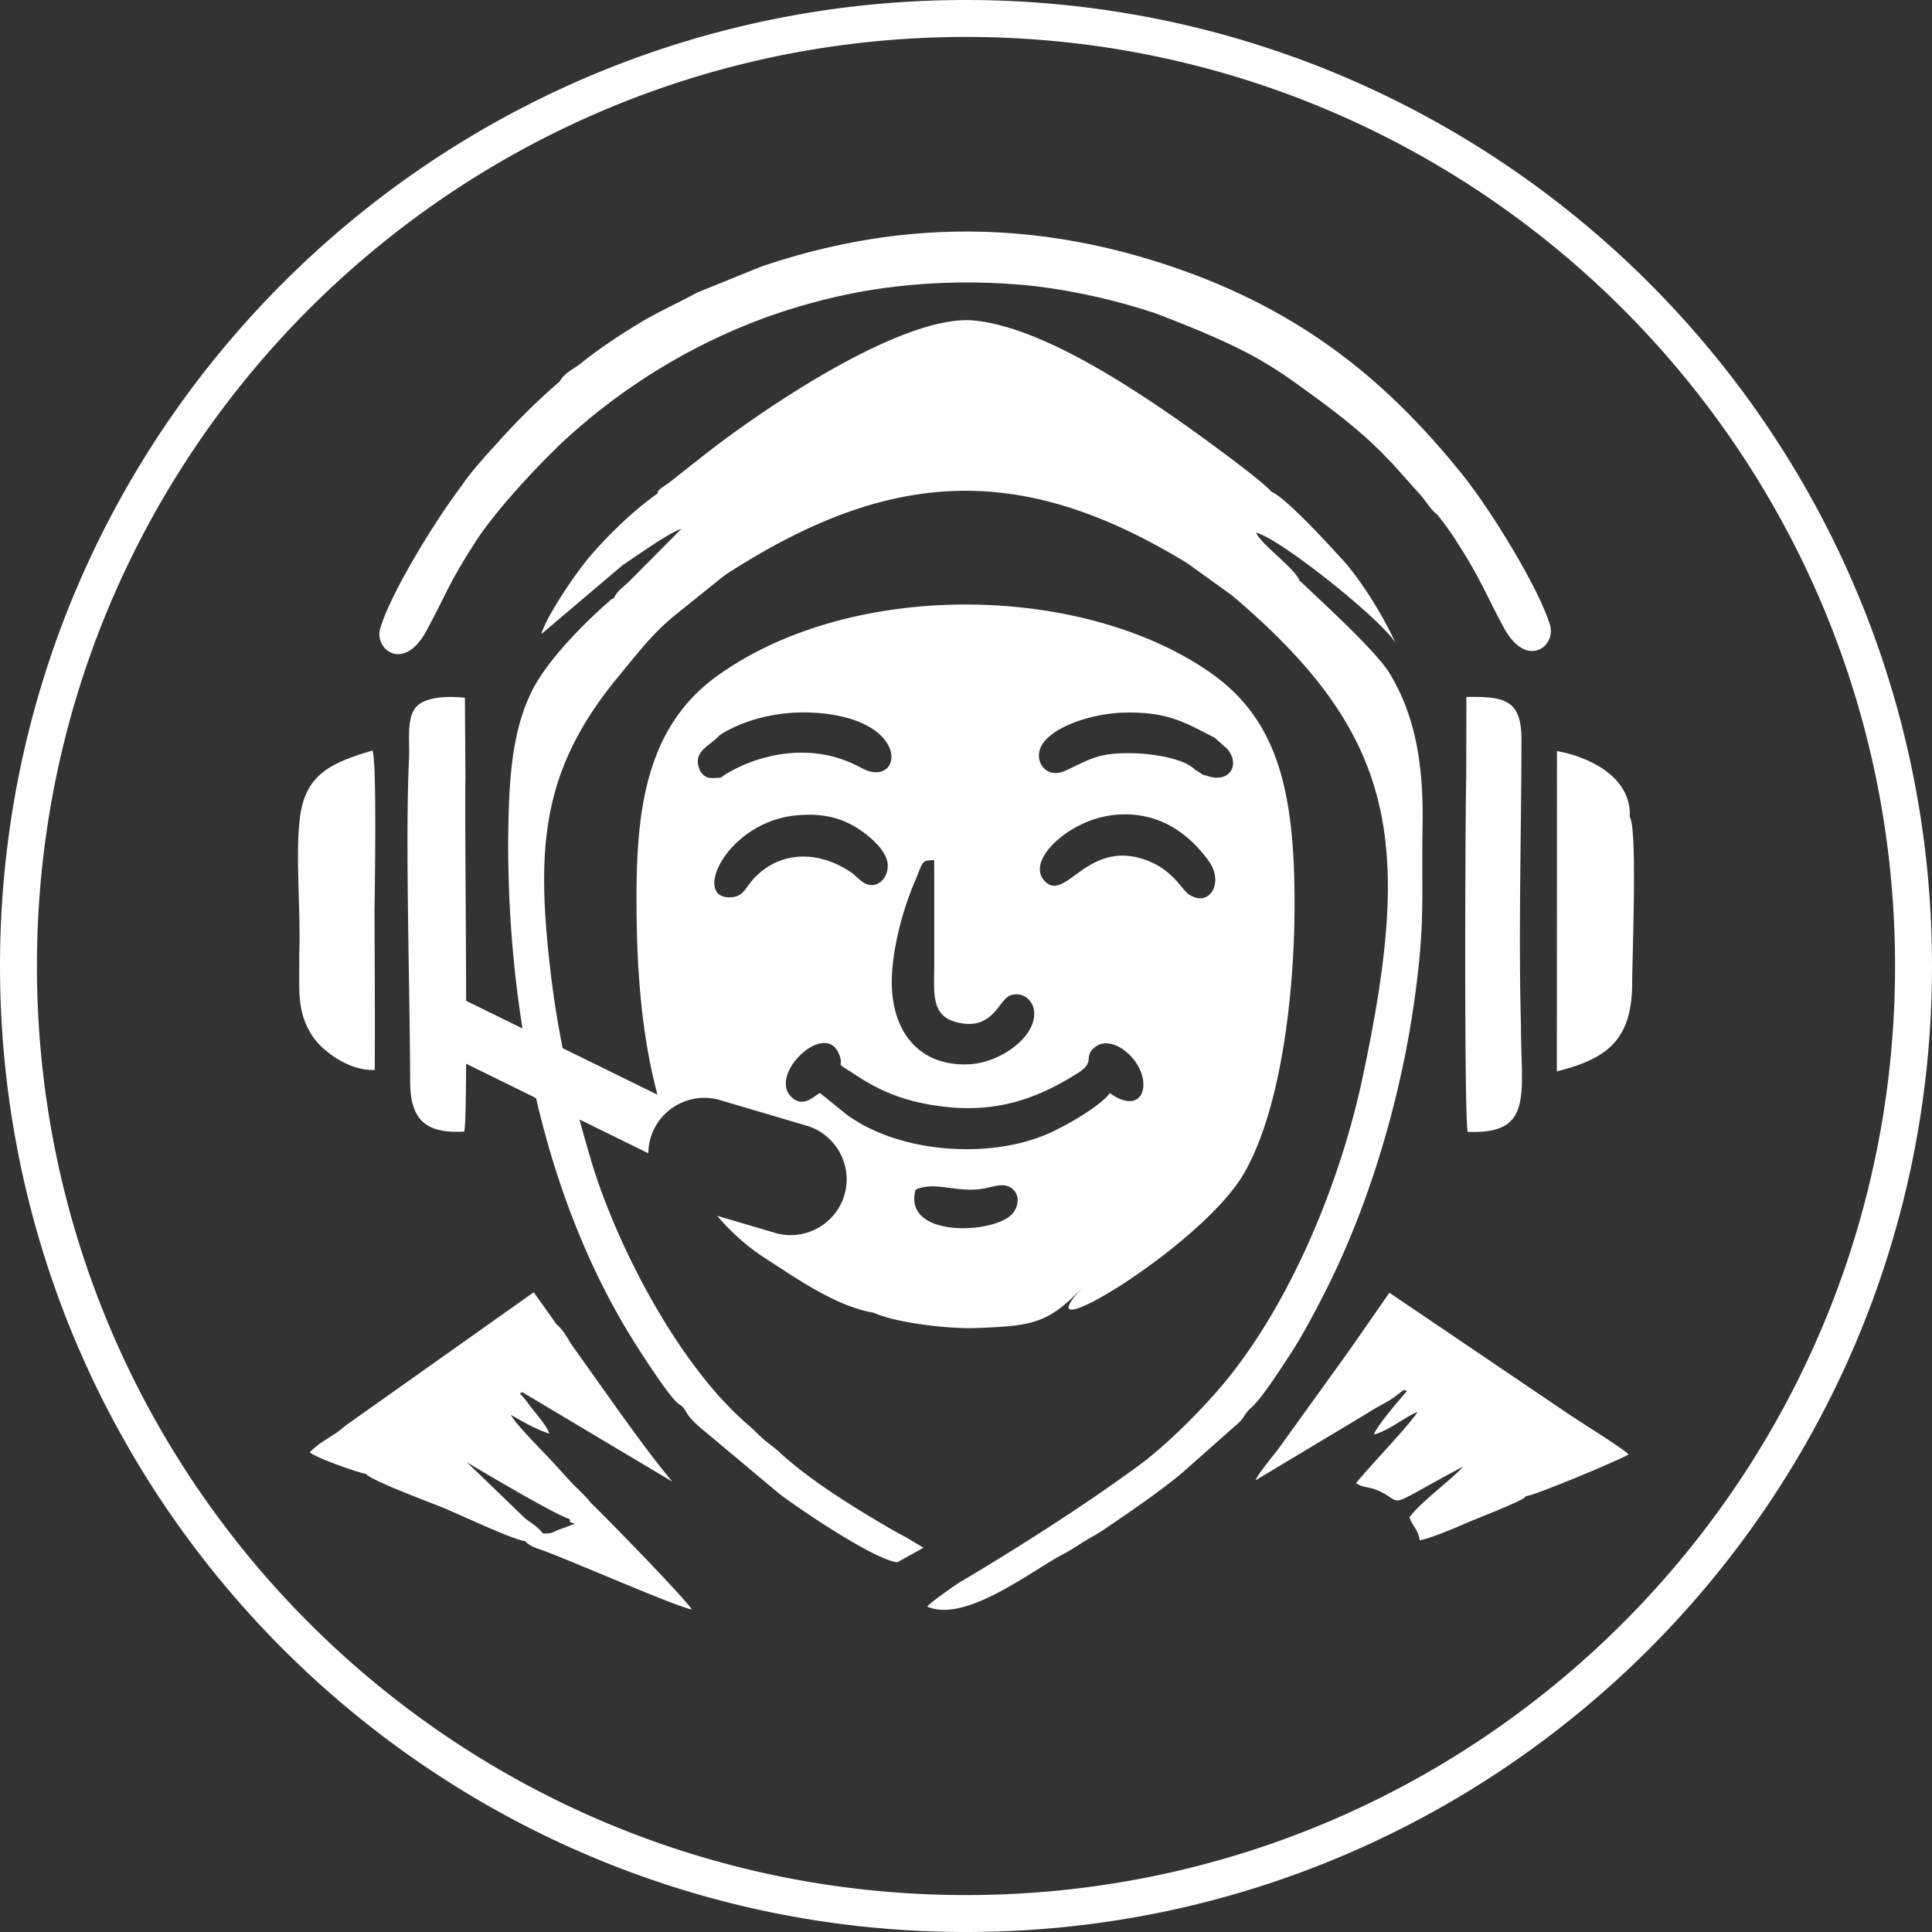 <svg xmlns="http://www.w3.org/2000/svg" xml:space="preserve" style="shape-rendering:geometricPrecision;text-rendering:geometricPrecision;image-rendering:optimizeQuality;fill-rule:evenodd;clip-rule:evenodd" viewBox="0 0 5880.15 5880.15"><rect x="0" y="0" width="5880.15" height="5880.15" fill="#333333" stroke="none"/><defs><style>.fil0{fill:#fefefe}</style></defs><g id="Capa_x0020_1"><g id="_2660551468976"><path d="m1624.4 3933.13-561.13 397.51c-16.25 10.63-23.1 18.89-38.6 29.58-27.56 19-55.92 33.28-81.88 59.71 17.36 17.02 154.93 64.91 170.08 65.38 21.68 23.61 200.04 88.34 243.62 106.79 43.88 18.58 211.8 96.93 241.43 98.23 16.86 17.79 34.99 21.11 60.32 30.62 96.79 36.34 401.51 169.69 447.11 177.55-18.9-33.53-301.15-321.06-307.29-324.45-12.46-18.34-45.86-47.56-63.09-66.44-22.68-24.87-39.14-43.54-62.08-67.91-18.74-19.91-109.38-111.88-117.75-133.18 31.64 17.16 71.83 42.62 116.94 56.83-10.67-28.91-42.1-61.02-66.79-94.95-23.71-32.59-27.12-23-16.05-31.55l456.91 272.52c-59.89-71.86-123.19-159.42-178.41-236.92l-130.76-183.85c-12.32-21.03-25.39-43.37-43.28-58.26l-69.3-97.2zM1595.92 4619l-175.55-169.25c34.33 21.71 285.85 169.8 312.04 172.48 10.3 14.53-13.48 4.23 17.58 15.57l-47.24 17.17c-23.5 8.76-22.11 13.99-50.99 11.79-15.38-21.43-37.23-31.83-55.85-47.76zm2718.21-321.07c-28.11 43.58-155.98 176.04-187.21 216.53l14 7.01c18.65 6.9 32.01 4.94 57.74 17.12 80.11 37.89 6.62 57.04 253.81-74.69-23.25 29.96-131.24 109.5-162.76 154.27 12.12 32.68 24.4 32.38 31.67 70.06 47.88-10.8 119.65-43.95 166.91-63.32 7.81-3.21 150.1-59.4 152.68-67.86.71-2.33 2.89-2.25 4.13-3.57 22.66-.54 280.58-108.14 311.53-126.7-14.22-17.05-149.57-100.17-181.79-122.51l-546.19-369.8-122.98 176.93-215.06 298.6c-18 23.84-60.52 73.95-69.34 95.36l342.27-205.3c21.56-14.51 36.5-21.08 60.44-35.08 40.46-23.65 47.74-42.39 57.48-30.69-22.83 26.82-87.47 100.79-100.35 131.83 45.87-10.93 102.01-58.71 133.01-68.19zm-283.42-361.46c135.72-265.07 230.96-587.61 273.55-887.75 34.9-245.95 21.22-319.92 25.6-545.05 2.31-179.2-23.16-327.23-100.46-454.38-36.53-60.09-172.13-186.22-234.01-244.59l-40.39-38c-14.39-37.86-119.63-111.96-131.58-145.28 73.65 17.26 397.39 277.43 425.33 338.97-36.23-82.32-107.02-195.6-160.92-254.9-39.22-43.15-172.75-189.95-218.18-208.86-33.18-39.35-251.82-196.34-300.26-229.62-152.45-104.73-406.42-270.82-602.54-291.34-55.27-5.78-124.73 9.09-200.56 36.87-220.46 80.75-494.81 270.54-631.29 378.79l-101.51 79.96c-18.12 12.55-20.07 11.32-32.83 26.2l3.15 2.56c-70.62 49.85-140.98 116.29-205.68 190.21-41.95 47.94-134.95 184.32-150.55 239.64l248.11-210.44c39.3-25.42 139.31-98.01 177.83-109.55l-153.46 154.46c-18.1 19.21-42.76 34.13-51 55.31-14.2 8.3-1.58-1.46-17.61 12.63-79.96 70.26-185.31 177.95-231.03 267.94-66.71 131.31-71.72 292.32-73.75 454.86-.59 189.93 12.99 383.88 43.53 575l-171.43-84.14c-.72-274.81-4.04-603.4-2.19-679.24l-1.61-242.92c-54.27-6.21-119.7-2.76-147.46 26.91-31.29 33.45-20.13 102.24-22.59 156.45-11.89 249.26 2.63 695.97 3.36 983.4.3 116.55 45.79 160.39 164.52 153.41 3.72-11.61 5.37-92.95 5.9-206.45l206.07 101.15c1.53.95 3.11 1.83 4.76 2.64l2.03 1c63.8 275.24 166.23 538.93 316.15 769.59 23 35.38 94.31 146.33 120.29 162.82 26.51 16.36 8.64 24.8 67.13 73.4l234.22 196.13c49.17 38.99 290.08 203.14 361.73 210.67l35.21-19.59 44.45-24.73-44.45-26.56-10.38-6.2c-21.19-10.95-35.1-18.85-57.1-31.67-108.29-63.09-240.34-146.09-327.06-226.9-16.85-15.7-31.79-24.54-48.92-39.85-18.72-16.75-28.05-27.58-45.9-42.82-212.93-181.91-402.38-549.87-478.43-806.78-12.37-41.79-23.97-82.45-34.79-122.64l209.57 102.86a168.09 168.09 0 0 1 6.08-43.85v-.12l.85-2.87c13.25-44.87 43.64-80.23 81.92-101.06 38.29-20.83 84.48-27.14 129.31-13.9l263.46 77.8c44.87 13.25 80.23 43.64 101.06 81.92 20.37 37.44 26.85 82.43 14.75 126.33v.11l-.85 2.87c-13.24 44.86-43.64 80.23-81.92 101.06-38.29 20.83-84.48 27.14-129.31 13.9l-175.8-51.91c43.14 51.01 93.63 96.1 152.66 133.56 81.14 51.48 206.88 142.12 323.51 161.46 26.3 11.82 65.03 21.7 107.3 29.3 71.28 12.81 152.63 19.14 201.49 17.36 177.41-6.46 220.71-12.86 330.79-126.73-210.91 218.15 358.46-118.22 488.48-345.53 113.62-198.62 152.41-550.48 153-812.49.77-343.49-48.69-564.86-255.85-709.72-235.75-164.85-586.78-234.53-917.91-198.28-216.27 23.67-424.05 92.53-585.7 209.57-231.85 167.87-245.97 450.9-243.07 725.78 1.89 178.95 16.19 371.28 63.56 547.21l-288.64-141.68c-17.11-85.79-30.87-174.7-41.38-272.86-37.86-353.73-15.91-583.12 210.05-856.94 61.01-73.94 105.38-133.28 177.51-191.4l147.96-118.75c198.7-129 381.04-209.57 559.7-241.18 275.72-48.78 542.7 19.02 847.61 205.36l135.16 97.35c505.95 428.24 550.14 753.44 397.94 1468.39-64.91 304.88-203.94 648.6-392.27 892.93-69.25 89.85-181.09 203.94-272.19 274.74-22.46 17.46-31.62 23.47-51.35 37.73-148.88 107.62-348.94 234.96-505.94 327.74-18.69 11.05-94.96 64.99-103.3 76.54 116.75 50.89 316.53-108.97 415.73-160.67 23.15-12.06 38.87-23.26 63.86-38.69 23.36-14.43 37.6-20.92 63.55-38.65 74.67-51.01 165.44-112.2 233.77-169.87l159.6-141.3c32.3-27.21 21.47-25.8 41.46-48.37l7.86-7.61c33.35-29.01 90.08-118.97 119.81-163.96 35.65-53.96 70.93-121.24 103.13-184.14zm-611.93-741.91c97.38 69.34 74.63 214.35-41.02 132.38-25.64 36.47-123.14 94.36-183.69 121.65-119.32 53.78-283.46 63.68-427.77 28.19-69.89-17.19-135.13-45.03-188.37-83.69l-82.67-66.61c-18.79 10.35-51.48 47.35-87.57 11.34-68.77-68.61 102.23-232.07 145.13-131.44 22.44 52.63-27.06 14.12 59.21 70.4 50.21 32.75 99.93 55.58 154.27 70.95 37.31 10.55 76.79 17.58 120.11 21.9 164.7 16.42 284.74-35.14 392.75-102.76 56.8-35.56 16.78-48.49 51.61-78.33 28.43-24.36 64.9-10.43 88.02 6.04zm-272.26-122.3c14.17 78.38-98.69 163.07-199.14 167.08-81.08 3.23-141.91-25.89-181.08-76.2-35.46-45.55-53.16-108.47-52.05-180.46 1.22-78.82 23.43-174.7 52.05-253.95 5.75-15.92 11.75-31.16 17.9-45.46 27.17-63.21 17.74-63.67 59.13-65.58l.08 317.23c-.01 88.11-11.27 157.7 70.88 177.07 109.75 25.88 124.65-70.66 161.62-82.71 36.4-11.87 65.3 13.62 70.6 42.99zm-860.8-388.51c-17.32 20.92-25.42 46.25-63.47 47.37-116.76 3.42-10.02-229.22 200.95-249.43 66.41-6.36 121.38 2.26 173.43 31.22 35.7 19.86 99.6 68.63 104.91 115.45 3.59 31.66-16.35 61.75-43.17 65.1-30.11 3.75-47.44-24.47-67.37-37.99-107.79-73.05-229.38-63.39-305.27 28.29zm1213.54-61.64c-187.61-77.97-254.09 127.56-319.52 59.75-60.47-62.67 75.41-187.96 211.4-201.58 143.45-14.37 233.86 66.34 287.63 140.1 47.45 65.09 3.34 143.97-60.76 101.65-19.21-12.68-46.63-69.95-118.75-99.92zm-419.74 1073.91c-58.57 60.62-333.23 71.52-292.88-75.08 60.38-27.53 125.94 11.14 207.37-3.52 30.11-5.42 63.8-20.47 88.62 2.03 24.27 22 14.78 58.07-3.11 76.58zm569.91-1345.9-11.89-7.14c-46.13-47.21-209.26-61.33-286.41-42.77-49.5 11.91-101.39 46.48-126.54 51.48-48.89 9.71-79.72-42.85-52.17-86.3 36.28-57.21 157.36-94.92 253.12-96.62 128.07-2.27 180.09 29.53 271.27 76.51l37.13 32.86c42.61 47.26 9.7 108.35-61.38 82.8l-11.42-2.88-11.72-7.93zm-1446.12 9.67-9.11 7.01c-35.16 2.08-45.29 4.23-61.97-18.15-30.84-62.51 31.54-78.6 57.43-110.72 73.47-47.63 179.74-74.74 286.15-68.8 306.78 17.14 270.12 236.23 146.21 168.32-37.89-20.76-83.4-37.58-133.99-43.77-106.78-13.08-212.31 20.19-284.72 66.13zm2259.18 13.4c-2.51 53.52-6.87 1014.69 4.39 1071.69 201.84 8.11 161.91-113.57 162.35-321.31-7.9-282.15 1.02-586.44 1.49-872.27.2-120.71-50.6-132.14-167.62-129.96l-.61 251.85zm276.04 531.62-.25 356.08c151.4-38.34 229.62-93.67 229.4-271.21-.09-72.29 16.45-472.3-7.47-502.68 6.66-117.01-114.29-181.38-221.53-201.14l-.15 618.95z" class="fil0"/><path d="M4577.9 1911.99c68.41 125.42 159.21 55.38 139.55-10.01-33.91-112.83-180.22-349.24-262-451.79-242.52-304.13-518.01-522.87-936.01-654.16-260.82-81.92-510.79-106.31-753.15-83.01-152.49 14.66-301.95 48.2-449.21 98.16l-194.82 79.12c-67.32 36.33-121.73 59.63-183.69 97.55-52.55 32.16-120.02 76.44-171.46 118.67-18.04 14.82-49.64 27.79-63.23 54.09-69.41 59.58-134.38 124.41-196.54 194.45-42.62 45.65-79.88 89.74-103.91 125.32-83.57 110.86-214.2 325.33-246.01 431.12-19.66 65.4 71.14 135.44 139.55 10.01 59.26-108.66 67.25-144.87 151.88-275.1 63.83-98.24 201.28-245.25 284.31-320.12 162.05-146.12 362.87-273.63 591.47-357.99 92.78-33.76 190.53-60.94 291.91-79.86 49.53-8.98 99.59-15.78 149.74-20.51 130.05-12.27 260.79-10.63 384.95 3.07 124.18 15.17 246.74 43.33 361.89 81.34 9.27 3.36 18.43 6.8 27.46 10.33 107.49 42.02 201.29 80.49 287.85 128.93 38.01 21.87 73.92 44.81 107.32 68.66 91.91 65.61 171.95 124.72 242.88 191.08 18.19 17.59 37.71 37.19 57.69 57.97 6.09 6.6 12.12 13.29 18.07 20.09 22.8 26.05 43.09 48.29 67.8 75.83 21.93 24.45 30.81 45.21 53.43 62.36 19.37 24.56 36.6 48.06 50.4 69.29 84.62 130.23 92.61 166.44 151.88 275.1zM1140.59 3256.48c1-161.74-.38-323.85-.72-485.62-.05-24.52 8.44-462.28-6.69-486.49-121.84 35.94-203 70.87-219.96 200.89-15.3 117.28 3.04 294.81-2.53 421.36 1.88 98.94-10.82 169.95 40.39 247.07 28.69 43.2 109.79 106.82 189.51 102.78z" class="fil0"/></g><path d="M4939.52 940.63c511.7 511.7 828.19 1218.61 828.19 1999.45 0 780.84-316.49 1487.75-828.19 1999.45-511.7 511.7-1218.61 828.19-1999.45 828.19-58.36 0-116.3-1.77-173.78-5.25-711.63-43.14-1352.21-349.48-1825.66-822.94-511.7-511.7-828.19-1218.61-828.19-1999.45 0-780.84 316.49-1487.75 828.19-1999.45 473.45-473.45 1114.03-779.79 1825.66-822.94a2867.37 2867.37 0 0 1 173.78-5.25c780.84 0 1487.75 316.49 1999.45 828.19zm940.63 1999.45c0-811.87-329.08-1546.89-861.13-2078.94S3751.95.01 2940.08.01c-58.34 0-116.28 1.7-173.78 5.05-742.68 43.29-1411.34 362.26-1905.16 856.08C329.09 1393.19.01 2128.21.01 2940.08c0 811.87 329.08 1546.89 861.13 2078.94 493.82 493.82 1162.48 812.79 1905.16 856.08 57.5 3.35 115.44 5.05 173.78 5.05 811.87 0 1546.89-329.08 2078.94-861.13s861.13-1267.07 861.13-2078.94z" class="fil0"/></g></svg>
